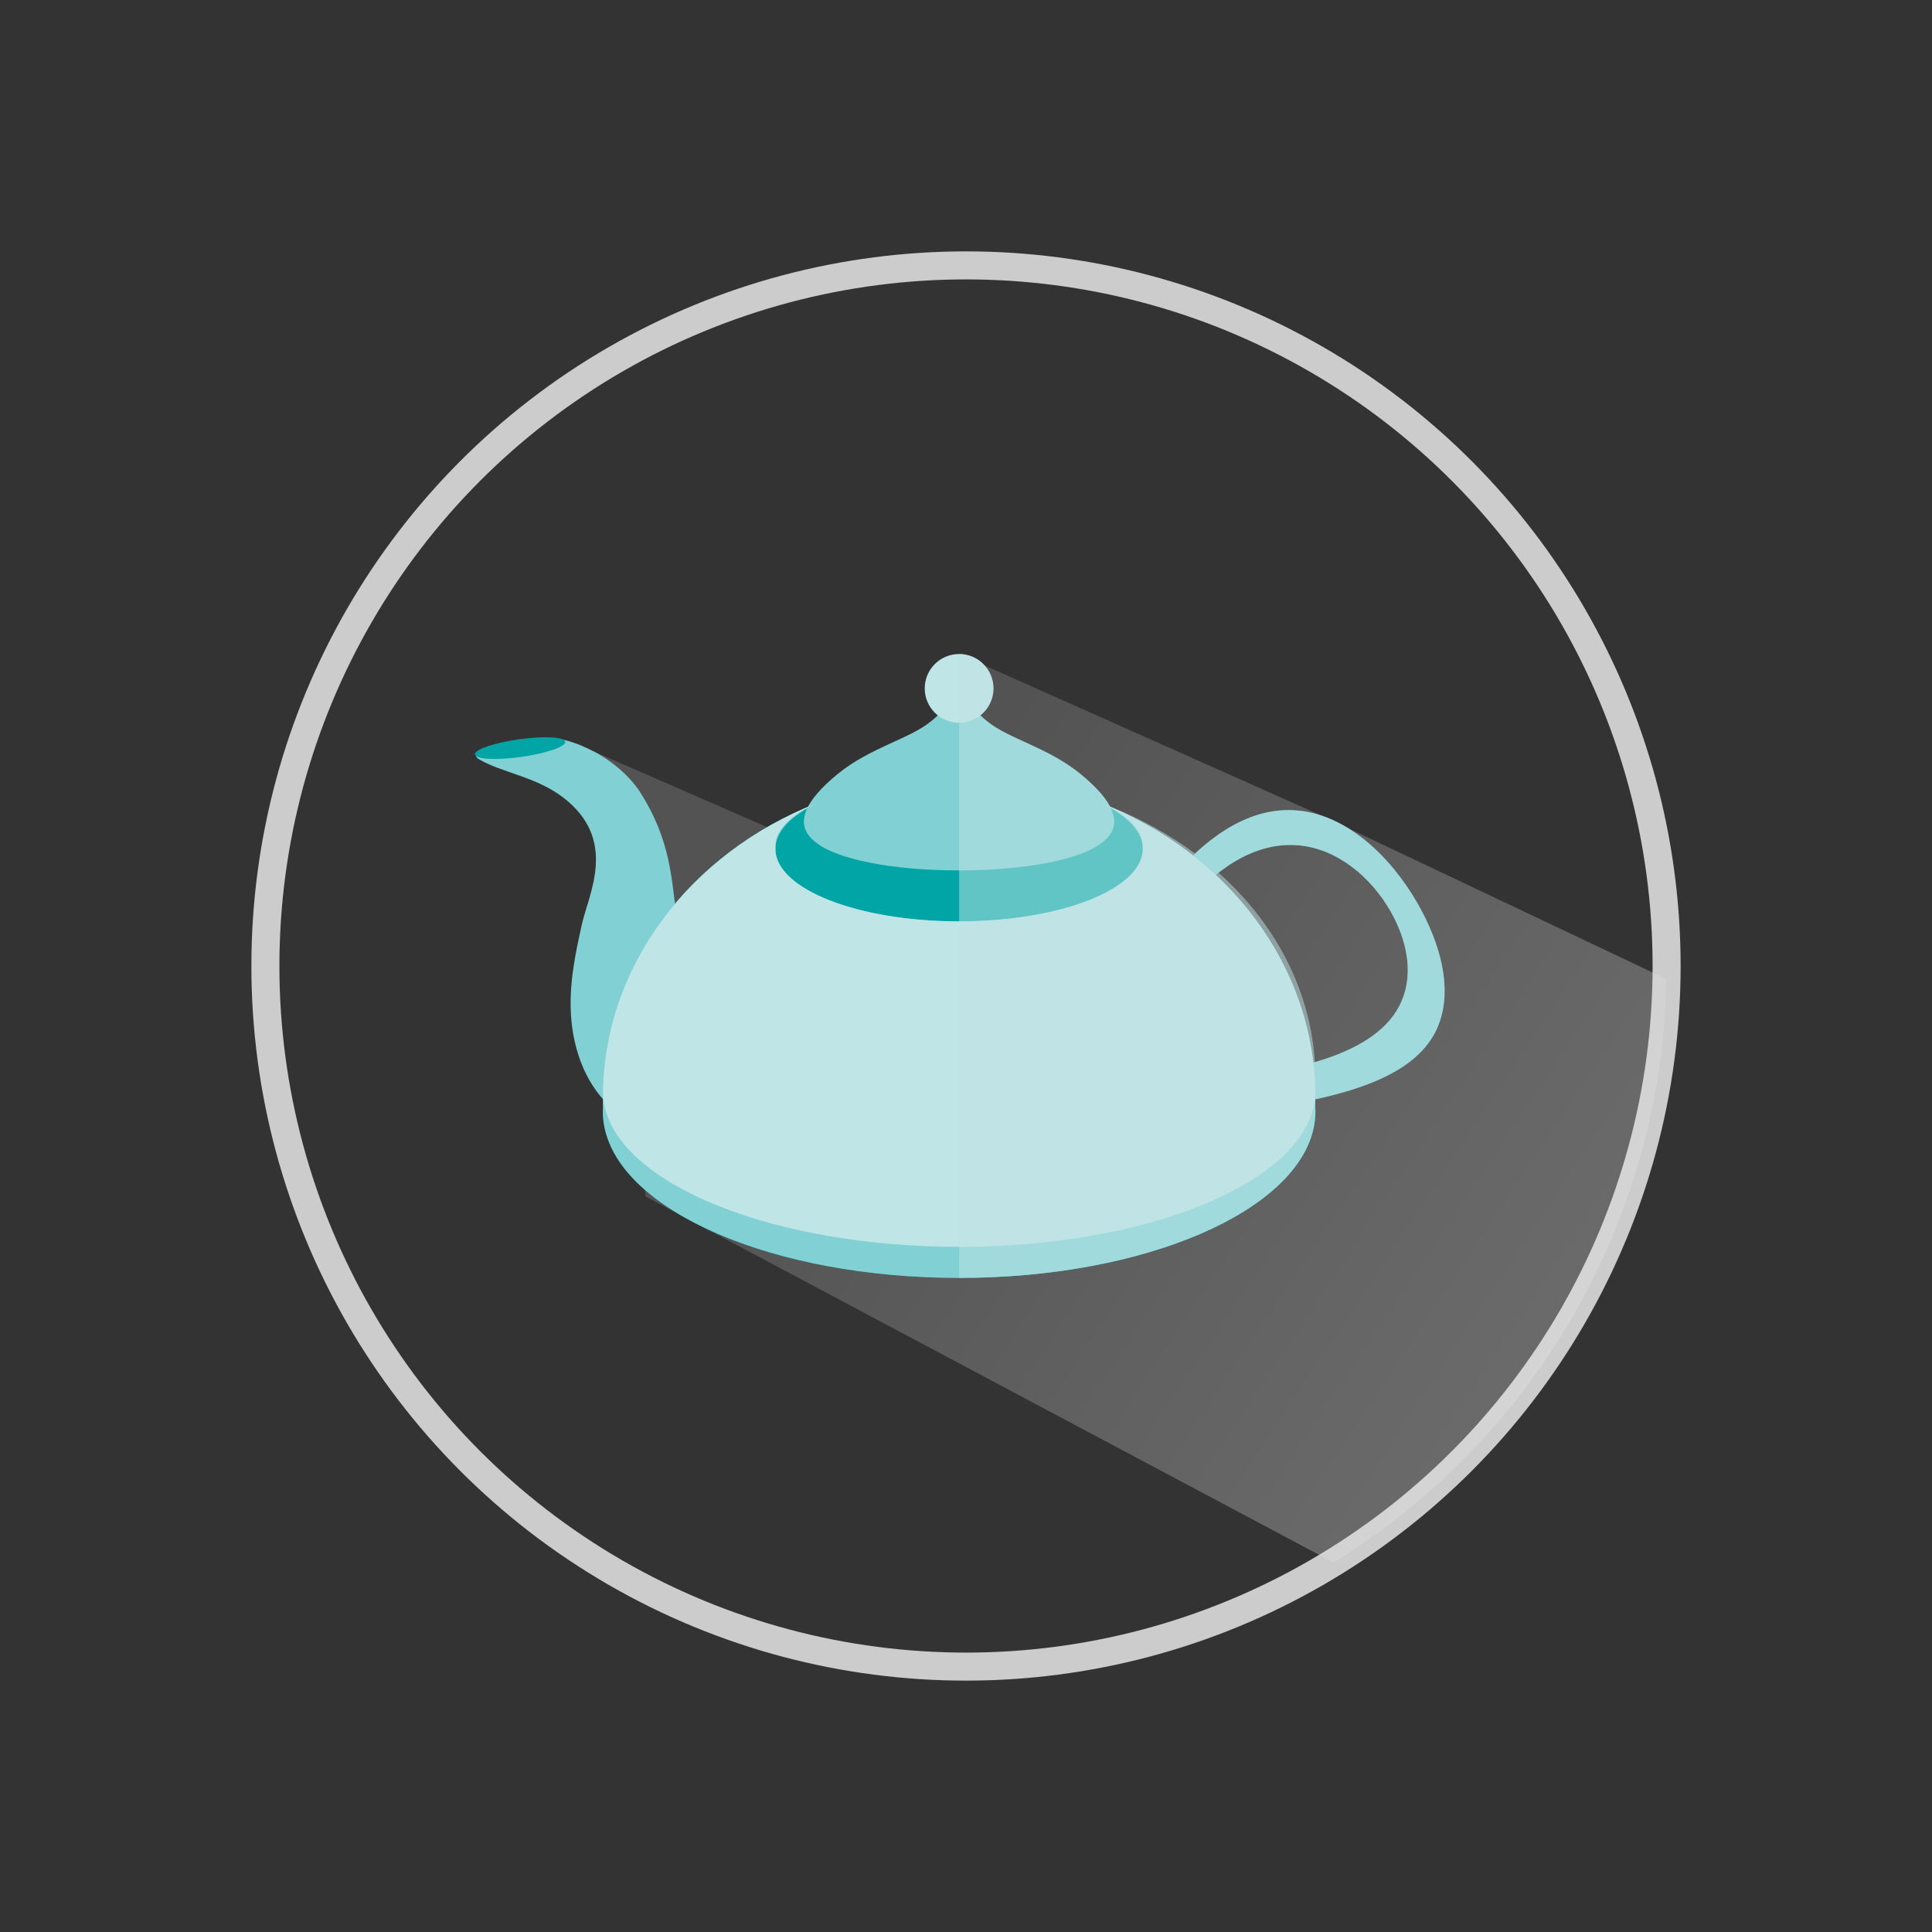 <?xml version="1.0" encoding="utf-8"?>
<!-- Generator: Adobe Illustrator 16.0.0, SVG Export Plug-In . SVG Version: 6.00 Build 0)  -->
<!DOCTYPE svg PUBLIC "-//W3C//DTD SVG 1.1//EN" "http://www.w3.org/Graphics/SVG/1.1/DTD/svg11.dtd">
<svg version="1.1" xmlns="http://www.w3.org/2000/svg" xmlns:xlink="http://www.w3.org/1999/xlink" x="0px" y="0px" width="68.94px"
	 height="68.94px" viewBox="0 0 68.94 68.94" enable-background="new 0 0 68.94 68.94" xml:space="preserve">
<rect x="0" y="0" width="68.94" height="68.94" fill="#333333" stroke="none"/>
<g id="Guides_For_Artboard" display="none">
</g>
<g id="Layer_1">
	<rect x="-429.76" y="-362.011" display="none" fill="#F2F2F2" width="1183" height="675"/>
	<g>
		<circle fill="none" stroke="#CCCCCC" stroke-miterlimit="10" cx="34.47" cy="34.47" r="25"/>
		<g>
			<defs>
				<circle id="SVGID_79_" cx="34.47" cy="34.47" r="25"/>
			</defs>
			<clipPath id="SVGID_2_">
				<use xlink:href="#SVGID_79_"  overflow="visible"/>
			</clipPath>
			<linearGradient id="SVGID_3_" gradientUnits="userSpaceOnUse" x1="62.31" y1="52.678" x2="30.955" y2="31.839">
				<stop  offset="0" style="stop-color:#FFFFFF"/>
				<stop  offset="0.335" style="stop-color:#E1E1E1"/>
				<stop  offset="1" style="stop-color:#9C9B9B"/>
			</linearGradient>
			<polygon opacity="0.3" clip-path="url(#SVGID_2_)" fill="url(#SVGID_3_)" points="34.223,23.339 47.15,29.1 60.874,35.604 
				54.531,58.404 48.43,56.205 23.041,42.699 21.198,26.819 32.997,31.971 			"/>
		</g>
		<path fill="#02A5A5" d="M46.937,39.156c0-6.319-5.692-11.443-12.713-11.443c-7.022,0-12.712,5.124-12.712,11.443
			c0,0.111,0.001,0.221,0.004,0.331c-0.002,0.056-0.004,0.113-0.004,0.169c0,0.182,0.017,0.362,0.052,0.54
			c0.583,3.03,6.029,5.404,12.661,5.404c6.632,0,12.077-2.375,12.66-5.404c0.035-0.178,0.053-0.357,0.053-0.54
			c0-0.056-0.001-0.113-0.005-0.169C46.935,39.377,46.937,39.268,46.937,39.156z"/>
		<path fill="#81D0D3" d="M27.878,36.324c0.214-1.078-3.189-0.972-3.651-3.188c-0.295-1.416-0.132-2.855-1.349-4.812
			c-0.375-0.607-1.034-1.17-1.68-1.505c-0.56-0.29-1.48-0.671-2.089-0.367c-0.647,0.325-2.59,0.303-2.008,0.646
			c0.803,0.473,2.027,0.615,3.002,1.365c1.961,1.51,0.902,3.429,0.658,4.528c-0.313,1.421-0.668,3.032-0.098,4.728
			c0.58,1.719,1.958,2.758,3.882,2.927c0.873,0.077,1.661-0.04,2.123-0.137c0.227-0.048,0.636-0.471,0.676-0.483
			C27.345,40.025,27.91,36.328,27.878,36.324z"/>
		<path fill="#81D0D3" d="M50.585,32.237c-1.024-1.771-2.553-3.122-4.193-3.306c-1.024-0.12-2.044,0.206-3.04,0.937
			c-0.414,0.302-0.811,0.665-1.185,1.071c0.257,0.222,0.507,0.453,0.748,0.695c0.28-0.272,0.578-0.518,0.888-0.728
			c0.85-0.575,1.725-0.83,2.596-0.736c1.312,0.14,2.494,1.09,3.216,2.34c0.584,1.025,0.794,2.121,0.46,3.055
			c-0.342,0.976-1.251,1.67-2.579,2.149c-0.378,0.136-0.776,0.251-1.182,0.346c0.079,0.412,0.14,0.83,0.179,1.256
			c0.603-0.113,1.189-0.255,1.738-0.428c1.668-0.521,2.776-1.294,3.157-2.474C51.786,35.214,51.419,33.701,50.585,32.237z"/>
		
			<ellipse transform="matrix(0.99 -0.139 0.139 0.99 -3.528 2.835)" fill="#02A5A5" cx="18.56" cy="26.707" rx="1.628" ry="0.317"/>
		<path fill="#81D0D3" d="M38.556,27.62c1.161,0.949,1.6,1.808,0.787,2.431c-0.755,0.622-2.762,1.008-5.12,1.008
			c-2.357,0-4.365-0.386-5.12-1.008c-0.814-0.622-0.375-1.482,0.786-2.431c1.162-0.949,2.57-1.254,3.325-1.876
			c0.814-0.622,0.972-1.563,1.009-1.563c0.036,0,0.196,0.941,1.009,1.563C35.987,26.366,37.396,26.67,38.556,27.62z"/>
		<circle fill="#C0E5E7" cx="34.223" cy="24.564" r="1.226"/>
		<path fill="#81D0D3" d="M46.937,39.156c0-4.692-3.138-8.724-7.628-10.49c0.918,0.445,1.47,1.012,1.47,1.629
			c0,1.427-2.934,2.583-6.555,2.583s-6.555-1.156-6.555-2.583c0-0.618,0.551-1.184,1.471-1.629c-4.49,1.767-7.628,5.798-7.628,10.49
			c0,0.111,0.001,0.221,0.004,0.331c-0.002,0.056-0.004,0.113-0.004,0.169c0,0.182,0.017,0.362,0.052,0.54
			c0.583,3.03,6.029,5.404,12.661,5.404c6.632,0,12.077-2.375,12.66-5.404c0.035-0.178,0.053-0.357,0.053-0.54
			c0-0.056-0.001-0.113-0.005-0.169C46.935,39.377,46.937,39.268,46.937,39.156z"/>
		<g>
			<defs>
				<path id="SVGID_82_" d="M46.937,39.156c0-4.692-3.138-8.724-7.628-10.49c0.918,0.445,1.47,1.012,1.47,1.629
					c0,1.427-2.934,2.583-6.555,2.583s-6.555-1.156-6.555-2.583c0-0.618,0.551-1.184,1.471-1.629
					c-4.49,1.767-7.628,5.798-7.628,10.49c0,0.111,0.001,0.221,0.004,0.331c-0.002,0.056-0.004,0.113-0.004,0.169
					c0,0.182,0.017,0.362,0.052,0.54c0.583,3.03,6.029,5.404,12.661,5.404c6.632,0,12.077-2.375,12.66-5.404
					c0.035-0.178,0.053-0.357,0.053-0.54c0-0.056-0.001-0.113-0.005-0.169C46.935,39.377,46.937,39.268,46.937,39.156z"/>
			</defs>
			<clipPath id="SVGID_5_">
				<use xlink:href="#SVGID_82_"  overflow="visible"/>
			</clipPath>
			<path clip-path="url(#SVGID_5_)" fill="#C0E5E7" d="M46.937,38.47c0-4.386-3.138-8.153-7.628-9.804
				c0.918,0.416,1.47,0.945,1.47,1.523c0,1.333-2.934,2.414-6.555,2.414s-6.555-1.081-6.555-2.414c0-0.578,0.551-1.108,1.471-1.523
				c-4.49,1.65-7.628,5.418-7.628,9.804c0,0.103,0.001,0.207,0.004,0.309c-0.002,0.052-0.004,0.105-0.004,0.157
				c0,0.171,0.017,0.339,0.052,0.506c0.583,2.831,6.029,5.049,12.661,5.049c6.632,0,12.077-2.218,12.66-5.049
				c0.035-0.167,0.053-0.335,0.053-0.506c0-0.052-0.001-0.104-0.005-0.157C46.935,38.676,46.937,38.573,46.937,38.47z"/>
		</g>
		<path opacity="0.5" fill="#C0E5E7" d="M50.585,32.237c-1.024-1.771-2.553-3.122-4.193-3.306c-1.024-0.12-2.044,0.206-3.04,0.937
			c-0.242,0.177-0.479,0.375-0.708,0.59c-0.906-0.673-1.926-1.242-3.033-1.678c-0.19-0.362-0.556-0.753-1.054-1.161
			c-1.161-0.949-2.569-1.254-3.324-1.876c-0.09-0.068-0.172-0.142-0.246-0.217c0.281-0.225,0.463-0.571,0.463-0.962
			c0-0.677-0.549-1.226-1.226-1.226l0,0v22.262l0,0c6.632,0,12.077-2.375,12.66-5.404c0.035-0.178,0.053-0.357,0.053-0.54
			c0-0.056-0.001-0.113-0.005-0.169c0.002-0.087,0.003-0.174,0.003-0.26c0.448-0.096,0.882-0.208,1.295-0.338
			c1.668-0.521,2.776-1.294,3.157-2.474C51.786,35.214,51.419,33.701,50.585,32.237z M50.074,35.565
			c-0.342,0.976-1.251,1.67-2.579,2.149c-0.188,0.067-0.38,0.129-0.576,0.187c-0.163-2.612-1.44-4.976-3.438-6.761
			c0.106-0.082,0.214-0.16,0.322-0.234c0.85-0.575,1.725-0.83,2.596-0.736c1.312,0.14,2.494,1.09,3.216,2.34
			C50.198,33.536,50.408,34.632,50.074,35.565z"/>
	</g>
</g>
</svg>
